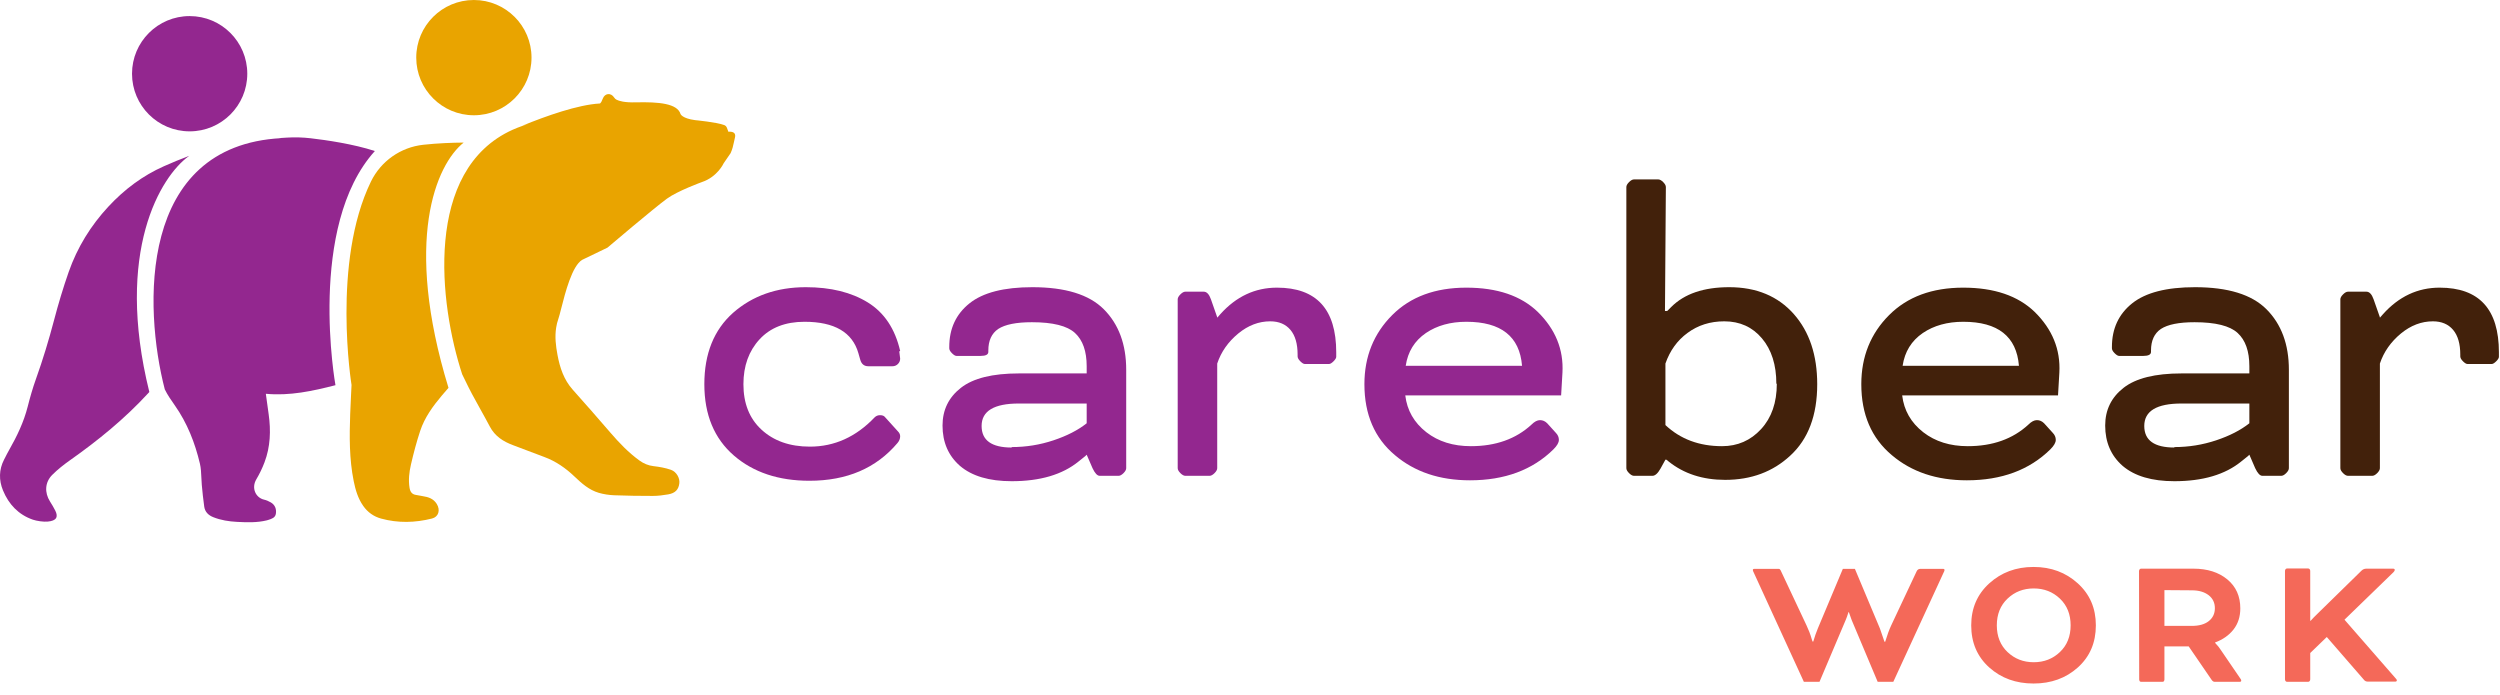 <svg xmlns="http://www.w3.org/2000/svg" width="187" height="52" viewBox="0 0 187 52" fill="none"><path fill-rule="evenodd" clip-rule="evenodd" d="M23.238 10.342c1.169.136 3.187.428 4.803.954-5.083 5.626-2.951 17.516-2.948 17.516C23.381 29.251 21.672 29.623 19.885 29.455 19.9 29.564 19.915 29.671 19.929 29.778 19.986 30.193 20.041 30.593 20.097 30.994 20.267 32.213 20.226 33.419 19.785 34.582 19.62 35.018 19.415 35.446 19.177 35.846 18.773 36.525 19.148 37.231 19.739 37.37 19.919 37.411 20.097 37.486 20.258 37.581 20.577 37.769 20.689 38.078 20.635 38.429 20.589 38.726 20.321 38.811 20.07 38.889 20.041 38.901 19.988 38.916 19.956 38.923 19.223 39.103 18.478 39.074 17.736 39.037 17.125 39.006 16.521 38.913 15.946 38.682 15.584 38.536 15.333 38.29 15.277 37.9 15.199 37.36 15.145 36.815 15.094 36.269 15.076 36.083 15.069 35.895 15.061 35.708 15.046 35.359 15.032 35.012 14.953 34.679 14.585 33.124 14.008 31.651 13.081 30.329 13.072 30.316 13.063 30.303 13.054 30.29 12.793 29.918 12.53 29.544 12.326 29.124c-1.579-6.108-2.018-18.23 8.729-18.792H20.848C21.066 10.318 21.275 10.305 21.463 10.293 22.054 10.257 22.648 10.274 23.238 10.342zm-9.069 1.308c-.655.246-1.293.512-1.898.78C10.671 13.139 9.302 14.169 8.114 15.447 6.785 16.876 5.78 18.509 5.135 20.35 4.721 21.536 4.36 22.741 4.041 23.956c-.39 1.483-.835 2.948-1.351 4.392-.243.677-.441 1.371-.618 2.067-.292 1.154-.801 2.211-1.385 3.238C.573 33.851.47 34.055.367 34.258.346 34.299.325 34.339.304 34.38-.083 35.132-.09 35.919.222 36.678c.431 1.049 1.161 1.819 2.23 2.191.297.102.799.175 1.113.146C4.231 38.957 4.37 38.665 4.136 38.197 4.017 37.961 3.881 37.732 3.737 37.506 3.321 36.846 3.355 36.075 3.908 35.52 4.309 35.118 4.765 34.76 5.229 34.431c2.106-1.485 4.092-3.102 5.843-5.003C11.105 29.393 11.137 29.358 11.17 29.322c-2.605-10.519.861-16.135 2.945-17.637L14.168 11.65z" fill="#93278f"/><path fill-rule="evenodd" clip-rule="evenodd" d="M52.497 13.621c1.176-.392 1.631-1.405 1.631-1.405L54.652 11.452C54.79 11.136 54.831 10.941 54.892 10.658 54.915 10.55 54.941 10.43 54.976 10.286 55.102 9.76 54.484 9.857 54.484 9.857L54.37 9.553C54.335 9.463 54.265 9.39 54.175 9.356 53.624 9.142 51.989 8.986 51.989 8.986 51.022 8.857 50.905 8.53 50.905 8.53 50.667 7.744 49.296 7.613 47.553 7.656 46.708 7.678 46.304 7.554 46.119 7.459 46.048 7.423 45.987 7.369 45.946 7.303 45.69 6.904 45.238 6.975 45.089 7.377 44.933 7.793 44.85 7.742 44.85 7.742 43.224 7.837 40.877 8.664 39.077 9.4L39.526 9.273C39.24 9.356 38.965 9.45 38.703 9.555 38.581 9.606 38.462 9.656 38.347 9.705 31.672 12.714 32.851 22.751 34.573 28.002 34.647 28.152 34.718 28.299 34.789 28.443 34.959 28.794 35.123 29.131 35.3 29.46 35.503 29.84 35.713 30.218 35.923 30.595 36.166 31.031 36.409 31.468 36.641 31.909 37.021 32.63 37.642 33.026 38.375 33.299 38.745 33.436 39.113 33.577 39.48 33.717 39.887 33.873 40.293 34.029 40.702 34.178 41.571 34.497 42.309 35.011 42.974 35.646 43.507 36.155 44.062 36.649 44.787 36.863 45.157 36.97 45.554 37.031 45.941 37.046 46.905 37.082 47.869 37.097 48.833 37.095 49.216 37.095 49.6 37.046 49.978 36.98 50.511 36.888 50.759 36.62 50.815 36.145 50.861 35.765 50.603 35.286 50.182 35.14 49.766 34.996 49.32 34.918 48.882 34.867 48.485 34.821 48.147 34.675 47.83 34.446 47.005 33.849 46.311 33.119 45.649 32.352 44.721 31.279 43.791 30.207 42.844 29.153 42.175 28.406 41.878 27.503 41.7 26.546 41.574 25.874 41.493 25.197 41.6 24.513 41.637 24.289 41.686 24.065 41.764 23.853 41.818 23.705 41.89 23.423 41.98 23.07 42.282 21.883 42.79 19.891 43.546 19.437L45.44 18.522s3.462-2.941 4.443-3.659C50.679 14.281 52.497 13.621 52.497 13.621zM33.547 29.01C33.379 29.201 33.214 29.393 33.05 29.587 32.376 30.385 31.76 31.235 31.429 32.235 31.156 33.058 30.935 33.898 30.74 34.743 30.609 35.312 30.538 35.899 30.635 36.493 30.684 36.793 30.82 36.983 31.134 37.024 31.221 37.036 31.307 37.053 31.392 37.07 31.467 37.085 31.543 37.1 31.619 37.112 32.043 37.175 32.425 37.301 32.668 37.693 32.956 38.156 32.805 38.662 32.313 38.786 31.047 39.105 29.771 39.137 28.505 38.789 27.955 38.638 27.502 38.317 27.169 37.842 26.777 37.285 26.589 36.642 26.458 35.992 26.122 34.329 26.134 32.642 26.195 30.957 26.214 30.455 26.238 29.952 26.263 29.447 26.274 29.231 26.285 29.013 26.295 28.795c0 0-1.492-9.168 1.451-15.213C28.491 12.053 29.968 11.014 31.658 10.829 32.747 10.71 33.84 10.672 34.684 10.664c-2.076 1.656-4.51 7.332-1.137 18.346z" fill="#e9a400"/><path d="M35.446.0c2.38.0 4.311 1.931 4.311 4.311S37.826 8.622 35.446 8.622s-4.311-1.931-4.311-4.311C31.135 1.931 33.063.0 35.446.0z" fill="#e9a400"/><path d="M14.186 9.825c2.381.0 4.311-1.93 4.311-4.311.0-2.381-1.93-4.311-4.311-4.311S9.875 3.133 9.875 5.514c0 2.381 1.93 4.311 4.311 4.311z" fill="#93278f"/><path d="M67.332 26.252 67.265 26.286C67.31 26.599 67.332 26.779 67.332 26.823 67.332 26.98 67.276 27.114 67.164 27.227 67.052 27.338 66.918 27.395 66.761 27.395H64.947C64.634 27.395 64.432 27.227 64.342 26.891L64.208 26.42C63.76 24.853 62.416 24.069 60.177 24.069c-1.433.0-2.553.437-3.359 1.31C56.011 26.252 55.608 27.372 55.608 28.738 55.608 30.172 56.056 31.302 56.952 32.131 57.87 32.982 59.08 33.408 60.58 33.408 62.416 33.408 64.029 32.68 65.417 31.224 65.529 31.112 65.664 31.056 65.82 31.056 66 31.056 66.123 31.101 66.19 31.191l.974 1.075C67.276 32.377 67.332 32.501 67.332 32.635 67.332 32.814 67.265 32.982 67.131 33.139 65.541 35.02 63.346 35.961 60.546 35.961c-2.307.0-4.188-.627-5.644-1.881C53.425 32.803 52.685 31.023 52.685 28.738 52.685 26.454 53.402 24.673 54.836 23.397c1.456-1.277 3.27-1.915 5.442-1.915 1.859.0 3.404.381 4.636 1.142C66.145 23.386 66.951 24.595 67.332 26.252z" fill="#93278f"/><path d="M81.284 34.012 81.183 34.113 80.68 34.516C79.47 35.502 77.802 35.994 75.674 35.994 73.994 35.994 72.707 35.614 71.811 34.852 70.938 34.091 70.501 33.083 70.501 31.829 70.501 30.664 70.96 29.724 71.878 29.007 72.796 28.29 74.241 27.932 76.212 27.932H81.284V27.395C81.284 26.275 80.993 25.446 80.411 24.909 79.829 24.371 78.754 24.102 77.186 24.102 76.021 24.102 75.181 24.27 74.666 24.606 74.174 24.942 73.927 25.48 73.927 26.219V26.32C73.927 26.521 73.737 26.622 73.356 26.622H71.542C71.453 26.622 71.341 26.555 71.206 26.42 71.072 26.286 71.005 26.163 71.005 26.051V25.95c0-1.366.504-2.452 1.512-3.259C73.524 21.885 75.092 21.482 77.219 21.482c2.464.0 4.244.549 5.341 1.646 1.12 1.12 1.68 2.631 1.68 4.535v7.357C84.24 35.132 84.173 35.255 84.039 35.39 83.904 35.524 83.781 35.591 83.669 35.591H82.258C82.079 35.591 81.9 35.401 81.721 35.02L81.284 34.012zM75.674 33.475V33.441C76.749 33.441 77.79 33.273 78.798 32.937 79.806 32.601 80.635 32.176 81.284 31.661V30.183H76.212c-1.859.0-2.788.56-2.788 1.68.0 1.075.75 1.613 2.251 1.613z" fill="#93278f"/><path d="M91.048 23.733V23.766L91.283 23.498C92.47 22.176 93.881 21.516 95.516 21.516 98.472 21.516 99.95 23.128 99.95 26.353V26.689C99.95 26.779 99.883 26.891 99.749 27.025 99.614 27.159 99.502 27.227 99.413 27.227H97.599C97.509 27.227 97.397 27.159 97.263 27.025 97.128 26.891 97.061 26.767 97.061 26.655V26.521C97.061 25.715 96.882 25.099 96.524 24.673 96.165 24.248 95.662 24.035 95.012 24.035 94.161 24.035 93.366 24.337 92.627 24.942 91.865 25.569 91.339 26.32 91.048 27.193v7.827C91.048 35.132 90.981 35.255 90.847 35.39 90.712 35.524 90.589 35.591 90.477 35.591H88.663C88.551 35.591 88.428 35.524 88.293 35.39 88.159 35.255 88.092 35.132 88.092 35.02V22.389C88.092 22.277 88.159 22.154 88.293 22.02 88.428 21.885 88.551 21.818 88.663 21.818H90.04C90.264 21.818 90.443 22.008 90.578 22.389L91.048 23.733z" fill="#93278f"/><path d="M115.73 31.661 116.368 32.366C116.525 32.523 116.604 32.702 116.604 32.904 116.604 33.105 116.469 33.34 116.2 33.609 114.633 35.154 112.55 35.927 109.952 35.927 107.69 35.927 105.82 35.3 104.342 34.046 102.819 32.769 102.058 31 102.058 28.738 102.058 26.678 102.752 24.953 104.14 23.565 105.507 22.199 107.354 21.516 109.683 21.516 111.99 21.516 113.771 22.12 115.025 23.33 116.346 24.629 116.962 26.14 116.872 27.865L116.772 29.578H105.115C105.249 30.698 105.775 31.616 106.694 32.333 107.589 33.027 108.698 33.374 110.019 33.374 111.878 33.374 113.39 32.837 114.554 31.762 114.778 31.538 114.991 31.426 115.193 31.426 115.394 31.426 115.573 31.504 115.73 31.661zm-6.047-7.592C108.496 24.069 107.489 24.349 106.66 24.909 105.809 25.491 105.305 26.308 105.148 27.361H113.849C113.67 25.166 112.281 24.069 109.683 24.069z" fill="#93278f"/><path d="M124.607 13.991 124.54 23.262H124.708L125.011 22.96C125.996 21.975 127.44 21.482 129.344 21.482 131.382 21.482 132.995 22.154 134.182 23.498 135.346 24.819 135.928 26.566 135.928 28.738 135.928 31.067 135.257 32.848 133.913 34.08 132.614 35.289 130.99 35.894 129.042 35.894 127.362 35.894 125.951 35.434 124.809 34.516L124.641 34.382H124.574L124.204 35.054C124.003 35.412 123.801 35.591 123.6 35.591h-1.378C122.11 35.591 121.987 35.524 121.853 35.39 121.718 35.255 121.651 35.132 121.651 35.02V13.991C121.651 13.879 121.718 13.756 121.853 13.621 121.987 13.487 122.11 13.42 122.222 13.42H124.036C124.148 13.42 124.272 13.487 124.406 13.621 124.54 13.756 124.607 13.879 124.607 13.991zm8.298 14.714H132.871C132.871 27.294 132.513 26.163 131.796 25.312 131.08 24.461 130.139 24.035 128.975 24.035c-1.053.0-1.971.291-2.755.873C125.458 25.468 124.91 26.23 124.574 27.193v4.602C125.694 32.848 127.105 33.374 128.807 33.374 129.971 33.374 130.945 32.949 131.729 32.097 132.513 31.247 132.905 30.116 132.905 28.705z" fill="#42210b"/><path d="M152.898 31.661 153.537 32.366C153.693 32.523 153.772 32.702 153.772 32.904 153.772 33.105 153.637 33.34 153.369 33.609 151.801 35.154 149.718 35.927 147.12 35.927 144.858 35.927 142.988 35.3 141.51 34.046 139.987 32.769 139.226 31 139.226 28.738c0-2.06.694-3.785 2.083-5.173C142.675 22.199 144.522 21.516 146.851 21.516 149.158 21.516 150.939 22.12 152.193 23.33 153.514 24.629 154.13 26.14 154.04 27.865L153.94 29.578H142.283C142.417 30.698 142.943 31.616 143.862 32.333 144.757 33.027 145.866 33.374 147.187 33.374 149.046 33.374 150.558 32.837 151.722 31.762 151.946 31.538 152.159 31.426 152.361 31.426 152.562 31.426 152.741 31.504 152.898 31.661zm-6.047-7.592C145.664 24.069 144.657 24.349 143.828 24.909 142.977 25.491 142.473 26.308 142.316 27.361H151.017C150.838 25.166 149.449 24.069 146.851 24.069z" fill="#42210b"/><path d="M168.252 34.012 168.151 34.113 167.647 34.516C166.438 35.502 164.769 35.994 162.642 35.994 160.962 35.994 159.674 35.614 158.778 34.852 157.905 34.091 157.468 33.083 157.468 31.829 157.468 30.664 157.927 29.724 158.846 29.007 159.764 28.29 161.208 27.932 163.179 27.932H168.252V27.395C168.252 26.275 167.961 25.446 167.378 24.909 166.796 24.371 165.721 24.102 164.153 24.102 162.989 24.102 162.149 24.27 161.634 24.606 161.141 24.942 160.895 25.48 160.895 26.219V26.32C160.895 26.521 160.704 26.622 160.324 26.622H158.51C158.42 26.622 158.308 26.555 158.174 26.42 158.039 26.286 157.972 26.163 157.972 26.051V25.95c0-1.366.504-2.452 1.512-3.259C160.492 21.885 162.059 21.482 164.187 21.482 166.65 21.482 168.431 22.031 169.528 23.128 170.648 24.248 171.208 25.76 171.208 27.663v7.357C171.208 35.132 171.141 35.255 171.006 35.39 170.872 35.524 170.749 35.591 170.637 35.591h-1.411C169.047 35.591 168.868 35.401 168.688 35.02L168.252 34.012zM162.642 33.475V33.441C163.717 33.441 164.758 33.273 165.766 32.937 166.774 32.601 167.602 32.176 168.252 31.661V30.183H163.179C161.32 30.183 160.391 30.743 160.391 31.862c0 1.075.75 1.613 2.251 1.613z" fill="#42210b"/><path d="M178.016 23.733V23.766L178.251 23.498C179.438 22.176 180.849 21.516 182.483 21.516c2.957.0 4.435 1.612 4.435 4.837V26.689C186.918 26.779 186.851 26.891 186.716 27.025 186.582 27.159 186.47 27.227 186.38 27.227H184.566C184.477 27.227 184.365 27.159 184.23 27.025 184.096 26.891 184.029 26.767 184.029 26.655v-.134C184.029 25.715 183.85 25.099 183.491 24.673 183.133 24.248 182.629 24.035 181.98 24.035 181.128 24.035 180.333 24.337 179.594 24.942 178.833 25.569 178.307 26.32 178.016 27.193v7.827C178.016 35.132 177.948 35.255 177.814 35.39 177.68 35.524 177.556 35.591 177.444 35.591H175.63C175.518 35.591 175.395 35.524 175.261 35.39 175.126 35.255 175.059 35.132 175.059 35.02V22.389C175.059 22.277 175.126 22.154 175.261 22.02 175.395 21.885 175.518 21.818 175.63 21.818H177.008C177.232 21.818 177.411 22.008 177.545 22.389L178.016 23.733z" fill="#42210b"/><path d="M145.393 42.803 141.619 51H140.45L138.506 46.381 138.295 45.789H138.267C138.192 46.033 138.121 46.23 138.056 46.381L136.098 51H134.929L131.169 42.803C131.131 42.738 131.113 42.681 131.113 42.635 131.113 42.578 131.15 42.55 131.225 42.55h1.69H133.056C133.084 42.55 133.113 42.564 133.141 42.592 133.169 42.62 133.197 42.667 133.225 42.733L135.126 46.775C135.248 47.047 135.319 47.212 135.338 47.268 135.413 47.465 135.469 47.634 135.507 47.775L135.577 47.986H135.633C135.737 47.629 135.849 47.306 135.971 47.014L137.845 42.55H138.746L140.619 47.014 140.957 48H141.013C141.163 47.503 141.314 47.094 141.464 46.775L143.365 42.733C143.422 42.611 143.515 42.55 143.647 42.55h1.69C145.412 42.55 145.45 42.578 145.45 42.635 145.45 42.681 145.431 42.738 145.393 42.803zM152.095 42.409H152.123C153.418 42.409 154.517 42.818 155.418 43.634 156.32 44.451 156.77 45.498 156.77 46.775 156.77 48.071 156.32 49.122 155.418 49.93 154.526 50.728 153.423 51.127 152.109 51.127 150.794 51.127 149.691 50.728 148.799 49.93 147.898 49.122 147.447 48.071 147.447 46.775c0-1.277.451-2.324 1.352-3.141C149.7 42.818 150.799 42.409 152.095 42.409zM154.08 44.775C153.545 44.268 152.893 44.015 152.123 44.015 151.353 44.015 150.7 44.268 150.165 44.775 149.63 45.282 149.362 45.949 149.362 46.775S149.63 48.268 150.165 48.775 151.353 49.535 152.123 49.535C152.893 49.535 153.545 49.282 154.08 48.775 154.615 48.268 154.883 47.601 154.883 46.775S154.615 45.282 154.08 44.775zM160.012 50.831 159.998 42.719C159.998 42.681 160.012 42.639 160.04 42.592 160.068 42.555 160.106 42.536 160.153 42.536H164.068C165.11 42.536 165.955 42.803 166.603 43.339 167.251 43.874 167.575 44.597 167.575 45.508 167.575 46.127 167.406 46.653 167.068 47.085 166.73 47.517 166.27 47.841 165.688 48.057V48.085C165.885 48.291 166.035 48.479 166.138 48.648l1.423 2.084C167.617 50.798 167.645 50.855 167.645 50.901 167.645 50.967 167.608 51 167.532 51H165.659C165.575 51 165.5 50.953 165.434 50.859L163.716 48.352H161.899V50.831C161.899 50.869 161.885 50.911 161.857 50.958 161.838 50.986 161.801 51 161.744 51h-1.577C160.111 51 160.073 50.986 160.054 50.958 160.026 50.911 160.012 50.869 160.012 50.831zM163.955 44.156 161.899 44.141v2.676h2.042C164.486 46.817 164.908 46.7 165.209 46.465 165.519 46.221 165.673 45.897 165.673 45.493S165.519 44.766 165.209 44.522C164.89 44.278 164.472 44.156 163.955 44.156zm15.074-1.352-3.661 3.549L179.212 50.761C179.259 50.807 179.283 50.85 179.283 50.887 179.283 50.953 179.241 50.986 179.156 50.986H177.128C176.997 50.986 176.898 50.944 176.832 50.859L174.044 47.648l-1.239 1.197v1.972C172.805 50.864 172.79 50.906 172.762 50.944 172.734 50.981 172.697 51 172.65 51h-1.578C171.025 51 170.988 50.981 170.96 50.944 170.931 50.906 170.917 50.864 170.917 50.817v-8.112C170.917 42.658 170.931 42.616 170.96 42.578 170.988 42.541 171.025 42.522 171.072 42.522h1.578C172.697 42.522 172.734 42.541 172.762 42.578 172.79 42.616 172.805 42.658 172.805 42.705V46.437H172.833C172.974 46.277 173.152 46.094 173.368 45.888l3.267-3.197C176.738 42.588 176.861 42.536 177.001 42.536h2C179.086 42.536 179.128 42.569 179.128 42.635 179.128 42.681 179.095 42.738 179.029 42.803z" fill="#f46959"/></svg>